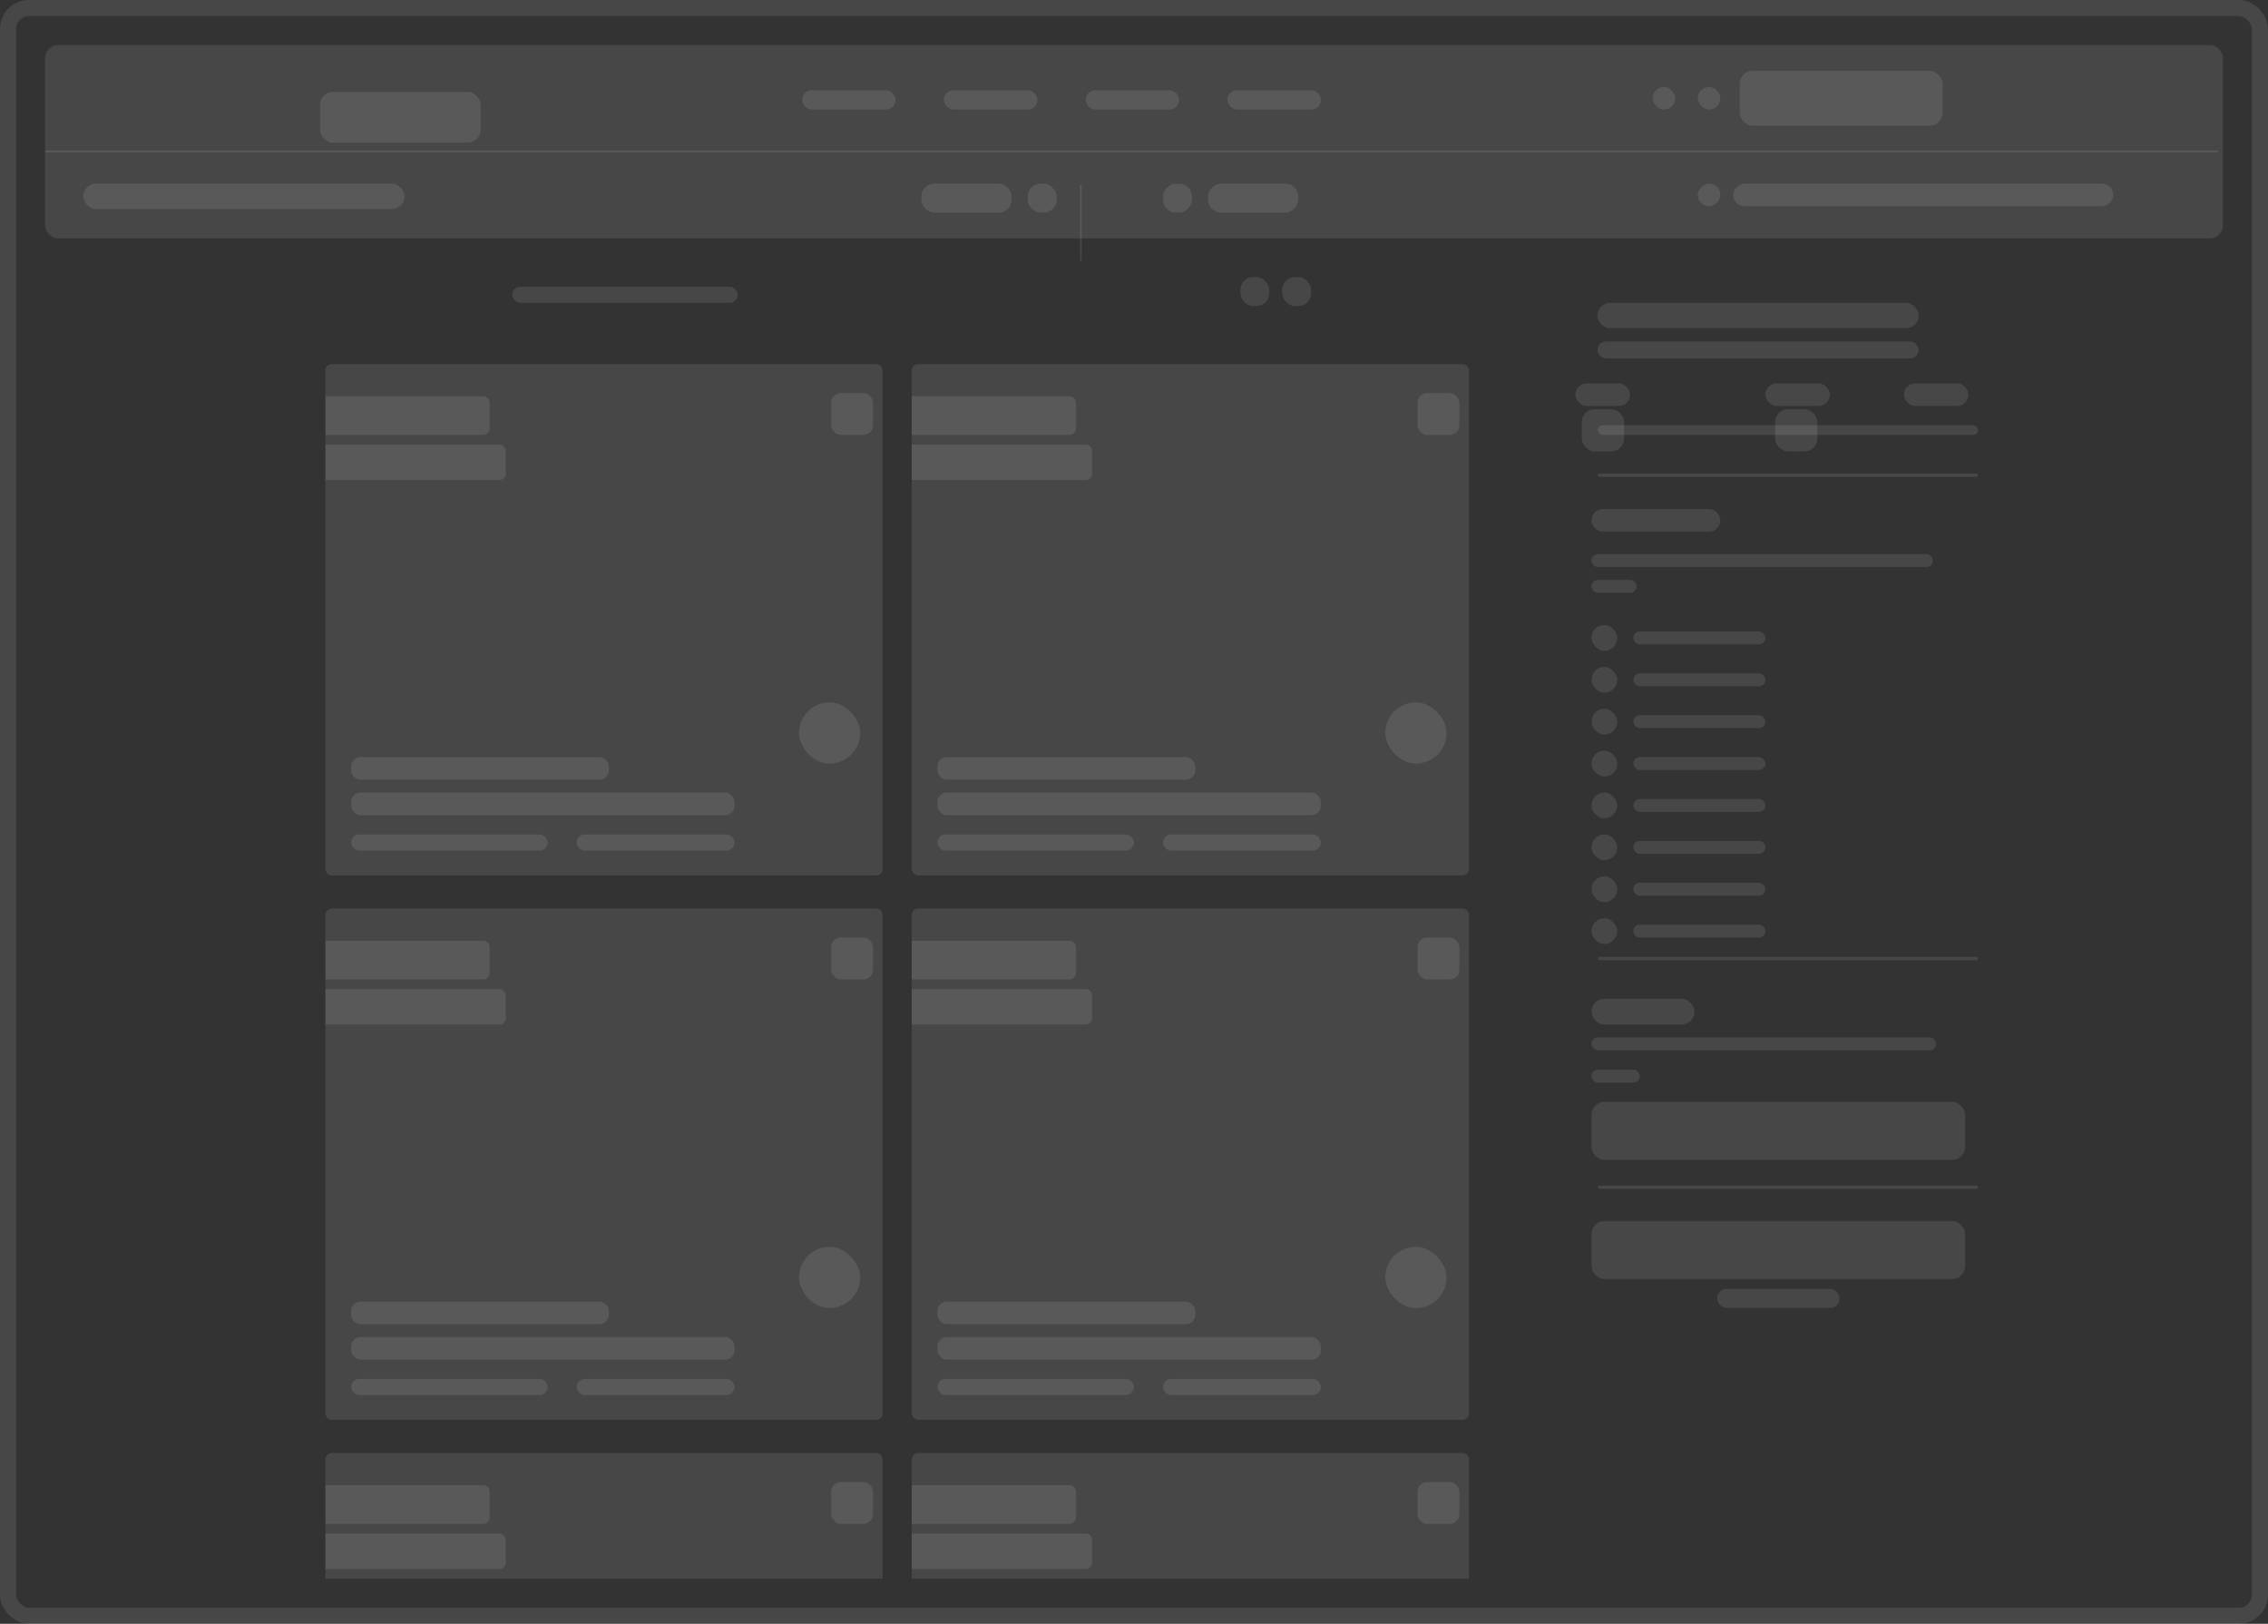 <svg width="704" height="504" viewBox="0 0 704 504" fill="none" xmlns="http://www.w3.org/2000/svg">
<rect x="0" y="0" width="704" height="504" fill="#333333" stroke="none"/>
<rect x="2.5" y="2.5" width="699" height="499" rx="6.5" stroke="white" stroke-opacity="0.1" stroke-width="5"/>
<rect x="14" y="14" width="676" height="60" rx="4" fill="white" fill-opacity="0.1"/>
<rect x="99.325" y="28.527" width="49.86" height="15.745" rx="4" fill="white" fill-opacity="0.1"/>
<rect x="25.847" y="57" width="99.72" height="7.873" rx="3.936" fill="white" fill-opacity="0.1"/>
<rect x="159" y="89" width="70" height="5" rx="2.5" fill="white" fill-opacity="0.1"/>
<rect x="495.847" y="94" width="99.72" height="7.873" rx="3.936" fill="white" fill-opacity="0.1"/>
<rect x="495.847" y="106" width="99.72" height="5.248" rx="2.624" fill="white" fill-opacity="0.1"/>
<rect x="489" y="119" width="17" height="7" rx="3.5" fill="white" fill-opacity="0.1"/>
<rect x="548" y="119" width="20" height="7" rx="3.5" fill="white" fill-opacity="0.1"/>
<rect x="591" y="119" width="20" height="7" rx="3.5" fill="white" fill-opacity="0.1"/>
<rect x="494" y="158" width="40" height="7" rx="3.5" fill="white" fill-opacity="0.1"/>
<rect x="494" y="172" width="106" height="4" rx="2" fill="white" fill-opacity="0.1"/>
<rect x="507" y="196" width="41" height="4" rx="2" fill="white" fill-opacity="0.1"/>
<rect x="507" y="209" width="41" height="4" rx="2" fill="white" fill-opacity="0.1"/>
<rect x="507" y="222" width="41" height="4" rx="2" fill="white" fill-opacity="0.1"/>
<rect x="507" y="235" width="41" height="4" rx="2" fill="white" fill-opacity="0.1"/>
<rect x="507" y="248" width="41" height="4" rx="2" fill="white" fill-opacity="0.1"/>
<rect x="507" y="261" width="41" height="4" rx="2" fill="white" fill-opacity="0.1"/>
<rect x="507" y="274" width="41" height="4" rx="2" fill="white" fill-opacity="0.1"/>
<rect x="507" y="287" width="41" height="4" rx="2" fill="white" fill-opacity="0.1"/>
<rect x="494" y="322" width="107" height="4" rx="2" fill="white" fill-opacity="0.1"/>
<rect x="494" y="332" width="15" height="4" rx="2" fill="white" fill-opacity="0.1"/>
<rect x="494" y="194" width="8" height="8" rx="4" fill="white" fill-opacity="0.1"/>
<rect x="494" y="207" width="8" height="8" rx="4" fill="white" fill-opacity="0.1"/>
<rect x="494" y="220" width="8" height="8" rx="4" fill="white" fill-opacity="0.1"/>
<rect x="494" y="233" width="8" height="8" rx="4" fill="white" fill-opacity="0.1"/>
<rect x="494" y="246" width="8" height="8" rx="4" fill="white" fill-opacity="0.1"/>
<rect x="494" y="259" width="8" height="8" rx="4" fill="white" fill-opacity="0.1"/>
<rect x="494" y="272" width="8" height="8" rx="4" fill="white" fill-opacity="0.1"/>
<rect x="494" y="285" width="8" height="8" rx="4" fill="white" fill-opacity="0.1"/>
<rect x="494" y="310" width="32" height="8" rx="4" fill="white" fill-opacity="0.1"/>
<rect x="494" y="342" width="116" height="18" rx="4" fill="white" fill-opacity="0.1"/>
<rect x="494" y="379" width="116" height="18" rx="4" fill="white" fill-opacity="0.1"/>
<rect x="533" y="400" width="38" height="6" rx="3" fill="white" fill-opacity="0.1"/>
<rect x="494" y="180" width="14" height="4" rx="2" fill="white" fill-opacity="0.1"/>
<rect x="496" y="132" width="118" height="3" rx="1.5" fill="white" fill-opacity="0.1"/>
<rect x="496" y="147" width="118" height="1" rx="0.5" fill="white" fill-opacity="0.1"/>
<rect x="496" y="297" width="118" height="1" rx="0.5" fill="white" fill-opacity="0.1"/>
<rect x="496" y="368" width="118" height="1" rx="0.5" fill="white" fill-opacity="0.1"/>
<rect x="491" y="127" width="13.121" height="13.121" rx="4" fill="white" fill-opacity="0.1"/>
<rect x="551" y="127" width="13.121" height="13.121" rx="4" fill="white" fill-opacity="0.1"/>
<rect x="249" y="28" width="29" height="6" rx="3" fill="white" fill-opacity="0.1"/>
<rect x="293" y="28" width="29" height="6" rx="3" fill="white" fill-opacity="0.1"/>
<rect width="28" height="9" rx="4" transform="matrix(-1 0 0 1 403 57)" fill="white" fill-opacity="0.1"/>
<rect x="286" y="57" width="28" height="9" rx="4" fill="white" fill-opacity="0.1"/>
<rect width="118" height="7" rx="3.5" transform="matrix(-1 0 0 1 656 57)" fill="white" fill-opacity="0.1"/>
<rect width="9" height="9" rx="4" transform="matrix(-1 0 0 1 370 57)" fill="white" fill-opacity="0.1"/>
<rect x="319" y="57" width="9" height="9" rx="4" fill="white" fill-opacity="0.1"/>
<rect x="385" y="86" width="9" height="9" rx="4" fill="white" fill-opacity="0.1"/>
<rect x="398" y="86" width="9" height="9" rx="4" fill="white" fill-opacity="0.1"/>
<rect width="7" height="7" rx="3.5" transform="matrix(-1 0 0 1 534 57)" fill="white" fill-opacity="0.1"/>
<rect x="337" y="28" width="29" height="6" rx="3" fill="white" fill-opacity="0.1"/>
<rect x="381" y="28" width="29" height="6" rx="3" fill="white" fill-opacity="0.1"/>
<rect x="527" y="27" width="7" height="7" rx="3.5" fill="white" fill-opacity="0.1"/>
<rect x="513" y="27" width="7" height="7" rx="3.5" fill="white" fill-opacity="0.1"/>
<rect x="540" y="22" width="63" height="17" rx="4" fill="white" fill-opacity="0.1"/>
<path d="M14.038 47H688.458" stroke="white" stroke-opacity="0.1" stroke-width="0.525"/>
<path d="M335.503 57.393L335.503 81.011" stroke="white" stroke-opacity="0.1" stroke-width="0.525"/>
<g clip-path="url(#clip0_28_1417)">
<rect x="101" y="113" width="173" height="158.702" rx="2" fill="white" fill-opacity="0.1"/>
<path d="M101 123H150C151.105 123 152 123.895 152 125V133C152 134.105 151.105 135 150 135H101V123Z" fill="white" fill-opacity="0.1"/>
<rect x="258" y="122" width="13" height="13" rx="3" fill="white" fill-opacity="0.1"/>
<rect x="248" y="218" width="19" height="19" rx="9.5" fill="white" fill-opacity="0.1"/>
<path d="M101 138H155C156.105 138 157 138.895 157 140V147C157 148.105 156.105 149 155 149H101V138Z" fill="white" fill-opacity="0.1"/>
<rect x="109" y="235" width="80" height="7" rx="2.86" fill="white" fill-opacity="0.1"/>
<rect x="109" y="246" width="119" height="7" rx="2.86" fill="white" fill-opacity="0.1"/>
<rect x="109" y="259" width="61" height="5" rx="2.5" fill="white" fill-opacity="0.1"/>
<rect x="179" y="259" width="49" height="5" rx="2.5" fill="white" fill-opacity="0.1"/>
<rect x="101" y="282" width="173" height="158.702" rx="2" fill="white" fill-opacity="0.1"/>
<path d="M101 292H150C151.105 292 152 292.895 152 294V302C152 303.105 151.105 304 150 304H101V292Z" fill="white" fill-opacity="0.1"/>
<rect x="258" y="291" width="13" height="13" rx="3" fill="white" fill-opacity="0.1"/>
<rect x="248" y="387" width="19" height="19" rx="9.5" fill="white" fill-opacity="0.1"/>
<path d="M101 307H155C156.105 307 157 307.895 157 309V316C157 317.105 156.105 318 155 318H101V307Z" fill="white" fill-opacity="0.1"/>
<rect x="109" y="404" width="80" height="7" rx="2.86" fill="white" fill-opacity="0.1"/>
<rect x="109" y="415" width="119" height="7" rx="2.86" fill="white" fill-opacity="0.1"/>
<rect x="109" y="428" width="61" height="5" rx="2.5" fill="white" fill-opacity="0.1"/>
<rect x="179" y="428" width="49" height="5" rx="2.5" fill="white" fill-opacity="0.1"/>
<rect x="101" y="451" width="173" height="158.702" rx="2" fill="white" fill-opacity="0.1"/>
<path d="M101 461H150C151.105 461 152 461.895 152 463V471C152 472.105 151.105 473 150 473H101V461Z" fill="white" fill-opacity="0.1"/>
<rect x="258" y="460" width="13" height="13" rx="3" fill="white" fill-opacity="0.1"/>
<path d="M101 476H155C156.105 476 157 476.895 157 478V485C157 486.105 156.105 487 155 487H101V476Z" fill="white" fill-opacity="0.1"/>
<rect x="283" y="113" width="173" height="158.702" rx="2" fill="white" fill-opacity="0.1"/>
<path d="M283 123H332C333.105 123 334 123.895 334 125V133C334 134.105 333.105 135 332 135H283V123Z" fill="white" fill-opacity="0.1"/>
<rect x="440" y="122" width="13" height="13" rx="3" fill="white" fill-opacity="0.1"/>
<rect x="430" y="218" width="19" height="19" rx="9.5" fill="white" fill-opacity="0.1"/>
<path d="M283 138H337C338.105 138 339 138.895 339 140V147C339 148.105 338.105 149 337 149H283V138Z" fill="white" fill-opacity="0.1"/>
<rect x="291" y="235" width="80" height="7" rx="2.86" fill="white" fill-opacity="0.1"/>
<rect x="291" y="246" width="119" height="7" rx="2.86" fill="white" fill-opacity="0.1"/>
<rect x="291" y="259" width="61" height="5" rx="2.5" fill="white" fill-opacity="0.1"/>
<rect x="361" y="259" width="49" height="5" rx="2.5" fill="white" fill-opacity="0.1"/>
<rect x="283" y="282" width="173" height="158.702" rx="2" fill="white" fill-opacity="0.1"/>
<path d="M283 292H332C333.105 292 334 292.895 334 294V302C334 303.105 333.105 304 332 304H283V292Z" fill="white" fill-opacity="0.1"/>
<rect x="440" y="291" width="13" height="13" rx="3" fill="white" fill-opacity="0.1"/>
<rect x="430" y="387" width="19" height="19" rx="9.5" fill="white" fill-opacity="0.1"/>
<path d="M283 307H337C338.105 307 339 307.895 339 309V316C339 317.105 338.105 318 337 318H283V307Z" fill="white" fill-opacity="0.1"/>
<rect x="291" y="404" width="80" height="7" rx="2.86" fill="white" fill-opacity="0.1"/>
<rect x="291" y="415" width="119" height="7" rx="2.86" fill="white" fill-opacity="0.1"/>
<rect x="291" y="428" width="61" height="5" rx="2.5" fill="white" fill-opacity="0.1"/>
<rect x="361" y="428" width="49" height="5" rx="2.5" fill="white" fill-opacity="0.1"/>
<rect x="283" y="451" width="173" height="158.702" rx="2" fill="white" fill-opacity="0.1"/>
<path d="M283 461H332C333.105 461 334 461.895 334 463V471C334 472.105 333.105 473 332 473H283V461Z" fill="white" fill-opacity="0.1"/>
<rect x="440" y="460" width="13" height="13" rx="3" fill="white" fill-opacity="0.1"/>
<path d="M283 476H337C338.105 476 339 476.895 339 478V485C339 486.105 338.105 487 337 487H283V476Z" fill="white" fill-opacity="0.1"/>
</g>
<defs>
<clipPath id="clip0_28_1417">
<rect width="355" height="377" fill="white" transform="translate(101 113)"/>
</clipPath>
</defs>
</svg>

